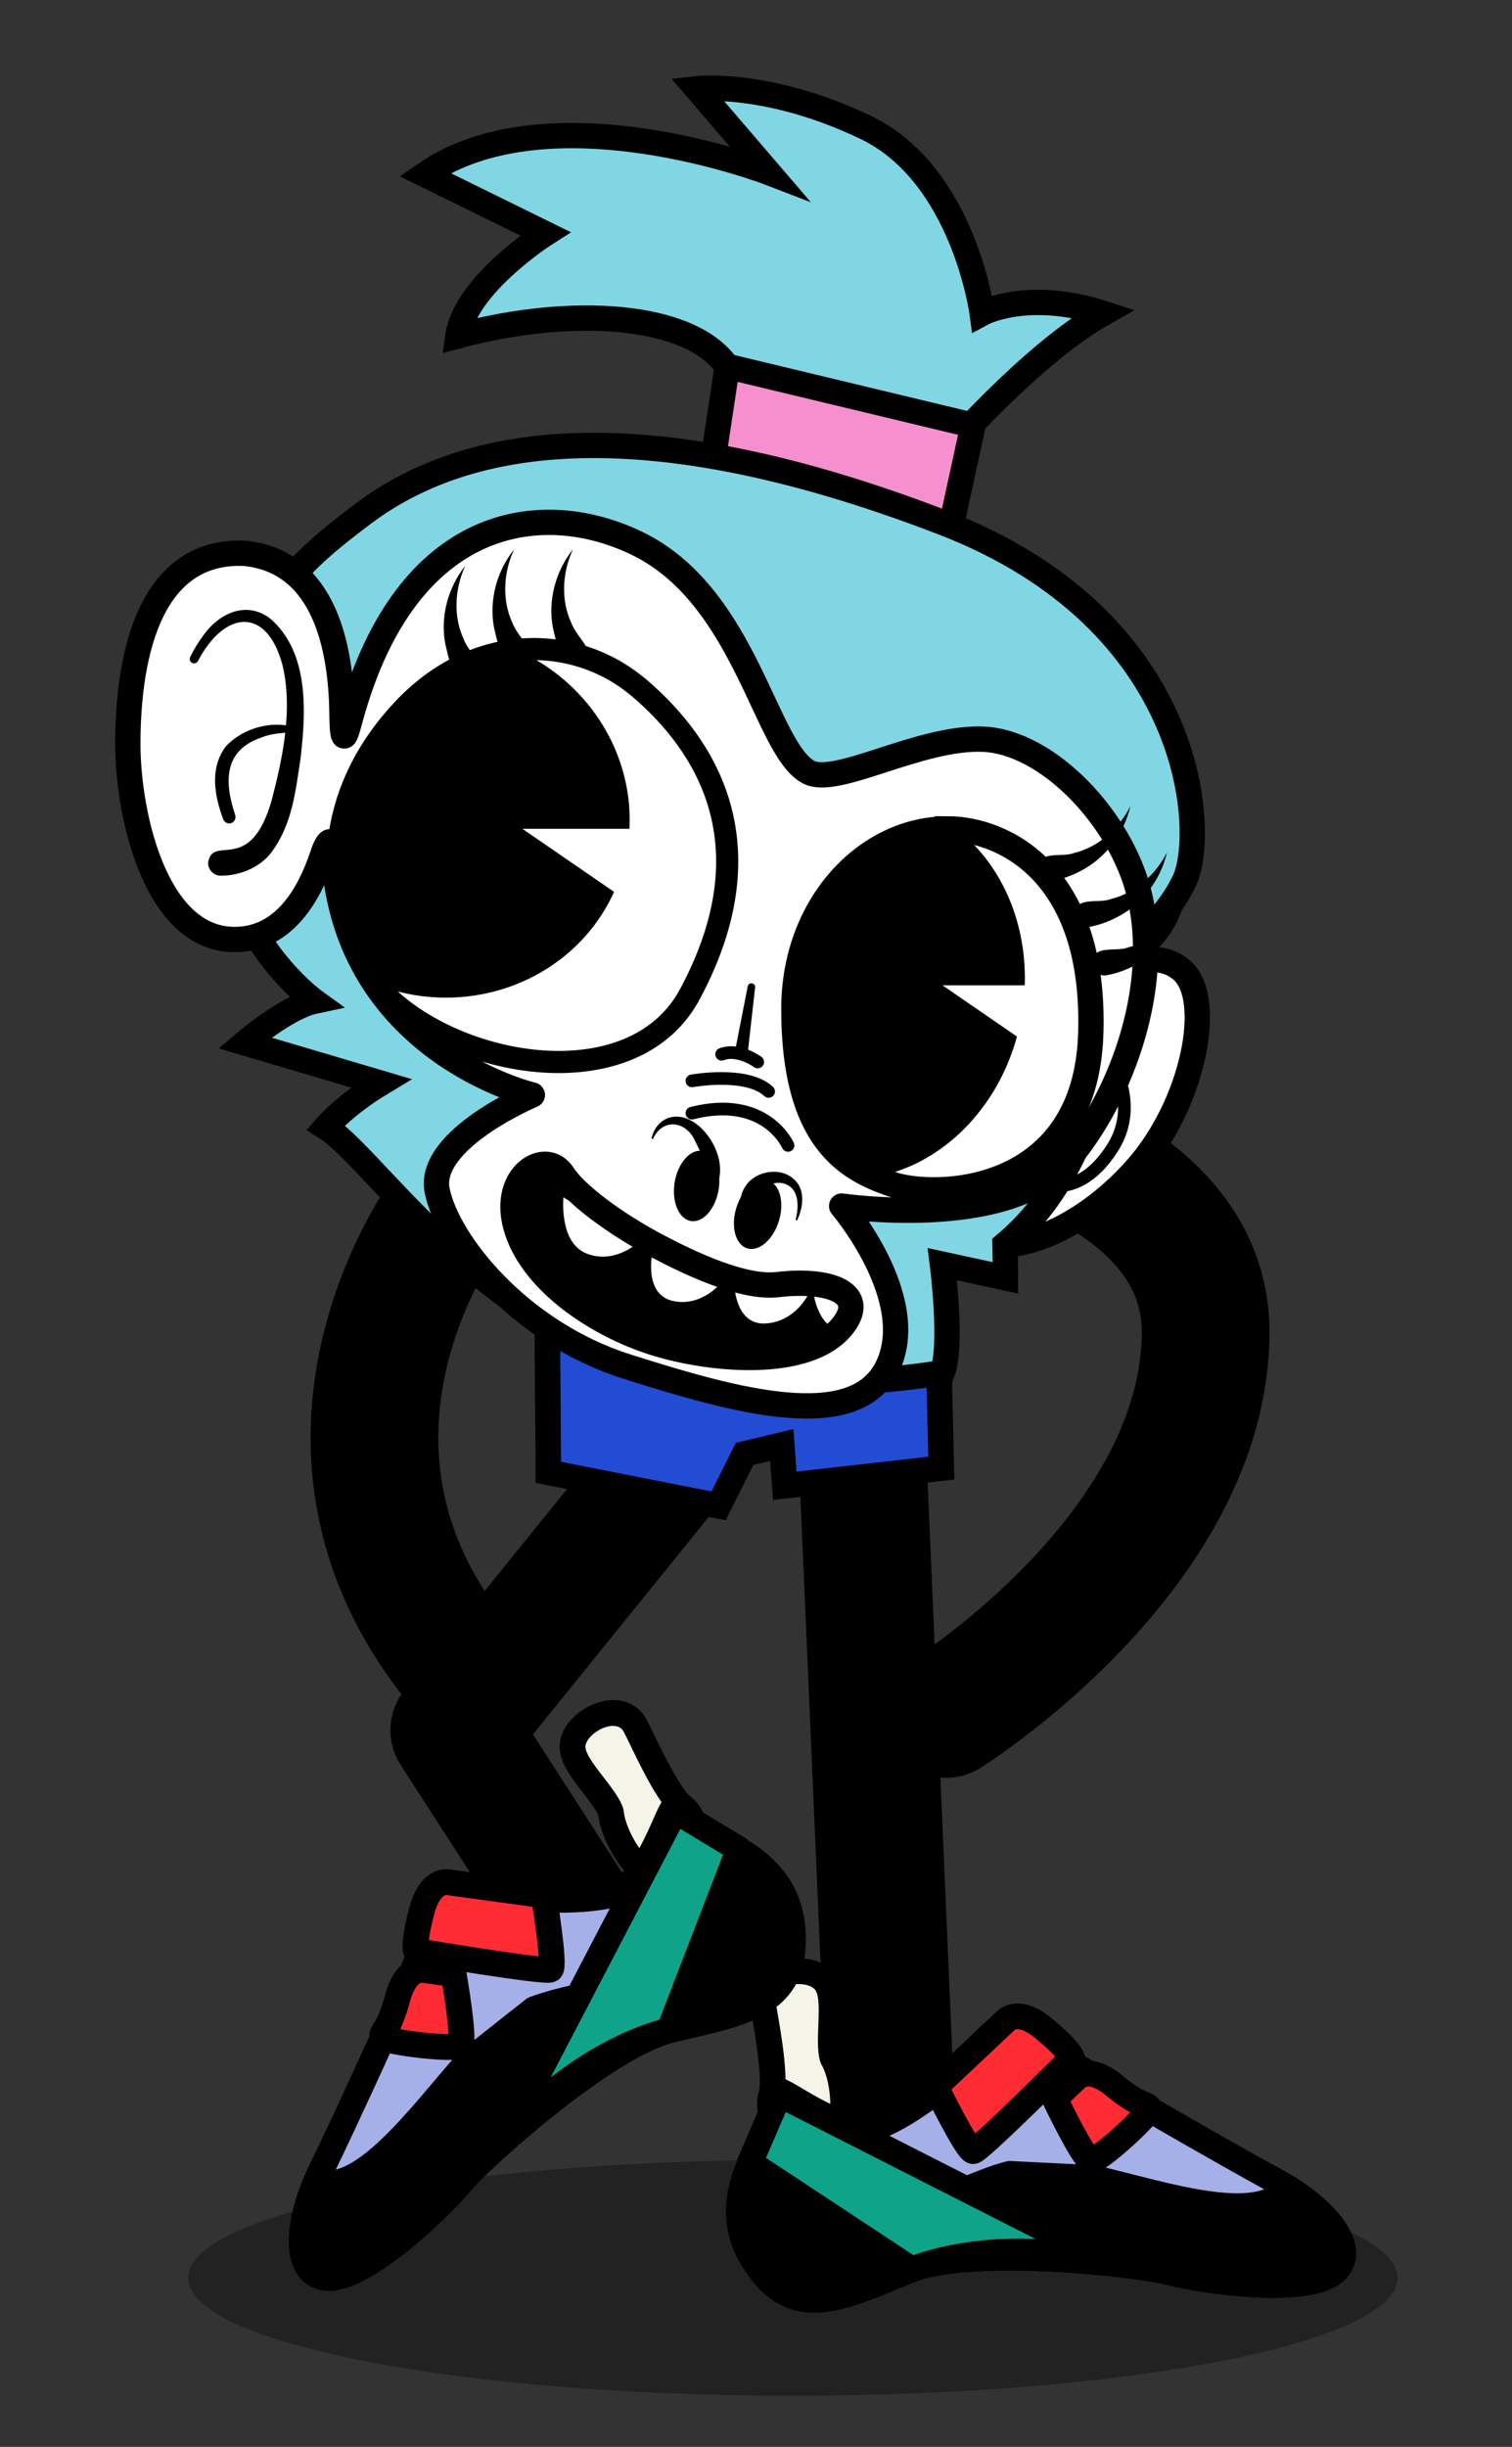 <svg xmlns="http://www.w3.org/2000/svg" fill="none" viewBox="0 0 251 406" height="406" width="251">
<rect x="0" y="0" width="251" height="406" fill="#333333" stroke="none"/>
<path fill="black" d="M131.62 397.52C187.058 397.52 232 388.758 232 377.95C232 367.141 187.058 358.38 131.62 358.38C76.182 358.38 31.24 367.141 31.24 377.95C31.24 388.758 76.182 397.52 131.62 397.52Z" opacity="0.33"></path>
<path stroke-linejoin="round" stroke-linecap="round" stroke-width="21.2" stroke="black" d="M110 244.3L75.41 287.08L94.42 316.56"></path>
<path stroke-linecap="round" stroke-miterlimit="10" stroke-width="21.2" stroke="black" d="M143.31 244.3L147.64 344.49"></path>
<path stroke-linecap="round" stroke-miterlimit="10" stroke-width="21.2" stroke="black" d="M73.96 201.39C73.96 201.39 45.14 240.22 77.58 277.75"></path>
<path stroke-miterlimit="10" stroke-width="4.24" stroke="black" fill="#224CD4" d="M90.85 220.32L91.03 244.3L119.29 249.86L123.61 241.24L129.78 239.76L130.28 246.53L156.26 243.6L155.36 204.95L90.85 220.32Z"></path>
<path fill="#F4F4E8" d="M135.81 354.98C134.04 354.98 130.56 354.35 128.8 352.01C127.85 350.75 127.58 349.19 128.04 347.61C128.79 345.01 127.58 337.94 127 334.55C126.81 333.45 126.66 332.57 126.6 332.04C126.47 330.94 126.81 329.87 127.57 329.02C128.65 327.8 130.53 327.08 132.61 327.08C134.14 327.08 135.51 327.5 136.47 328.27C138.25 329.7 138.14 332.51 138 336.06C137.93 337.94 137.82 340.78 138.31 341.65C139.94 344.52 140.51 350.12 139.44 352.75C138.89 354.1 138.01 354.61 137.36 354.79C136.93 354.92 136.41 354.98 135.82 354.98H135.81Z"></path>
<path fill="black" d="M132.6 329.21C133.57 329.21 134.51 329.44 135.11 329.93C136.95 331.41 134.81 339.84 136.44 342.7C138.07 345.57 138.4 352.25 136.75 352.73C136.52 352.8 136.19 352.83 135.81 352.83C133.51 352.83 129.14 351.52 130.09 348.19C131.2 344.31 129.01 334.2 128.72 331.77C128.53 330.14 130.63 329.2 132.6 329.2M132.6 324.93C129.92 324.93 127.44 325.93 125.96 327.59C124.79 328.91 124.26 330.57 124.47 332.29C124.54 332.91 124.69 333.79 124.89 334.91C125.31 337.38 126.59 344.89 125.98 347.02C125.34 349.26 125.73 351.49 127.09 353.3C129.22 356.12 133.12 357.12 135.81 357.12C136.61 357.12 137.33 357.03 137.96 356.84C138.86 356.58 140.51 355.8 141.42 353.54C142.71 350.35 142.13 344.14 140.22 340.68C139.98 339.9 140.07 337.55 140.13 336.13C140.28 332.31 140.41 328.7 137.8 326.59C136.47 325.52 134.62 324.92 132.6 324.92V324.93Z"></path>
<path stroke-linejoin="round" stroke-width="4.28" stroke="black" fill="#A6B0E8" d="M124.65 358.59C126.54 354.16 129.11 350.24 129.15 346.84C131.26 347.28 140.69 355.12 146.79 352.42C152.88 349.72 161.85 342.23 162.84 339.74C163.82 337.26 167.67 334.72 170.99 337.78C174.32 340.84 207.5 359.6 211.19 361.54C212.05 361.99 212.88 362.47 213.69 362.97C220.6 367.25 225.15 373.01 221.9 376.59C217.73 381.17 199.34 378.41 194.25 377.05C189.15 375.68 161.33 372.5 150.97 376.69C140.62 380.89 132.86 384.95 126.66 377.23C121.56 370.89 122.15 365.2 124.04 360.14L124.65 358.59Z"></path>
<path stroke-linejoin="round" stroke-width="4.28" stroke="black" fill="black" d="M213.69 362.97C220.6 367.25 225.15 373.01 221.9 376.59C217.73 381.17 199.34 378.41 194.25 377.05C189.15 375.68 161.33 372.5 150.97 376.69C140.62 380.89 132.86 384.95 126.66 377.23C121.56 370.89 122.15 365.2 124.04 360.14C126.18 362.58 130.75 367.11 136.82 369.57C138.17 370.12 139.71 370.27 141.37 370.13L160.48 363.26C162.94 362.22 165.34 361.3 167.59 360.7L181.59 361.39C193.41 364.16 208.95 369.46 213.69 362.97Z"></path>
<path stroke-linejoin="round" stroke-width="4.28" stroke="black" fill="#0FA489" d="M184.65 375.58L129.38 347.5L124.48 358.84L151.38 376.58C151.38 376.58 164.96 370.57 184.64 375.58H184.65Z"></path>
<path stroke-linejoin="round" stroke-width="4.28" stroke="black" fill="#FF2C34" d="M166.84 335.4C166.84 335.4 168.83 332.87 173.32 336.61C177.81 340.35 177.94 341.47 177.94 341.47C177.94 341.47 162.54 356.89 161.56 356.93C160.57 356.97 155.32 346.23 155.32 346.23L166.84 335.39V335.4Z"></path>
<path stroke-linejoin="round" stroke-width="4.28" stroke="black" fill="#FF2C34" d="M178.58 344.9C178.58 344.9 180.57 342.37 185.06 346.11C189.55 349.85 190.75 348.96 190.75 349.96C190.75 350.96 182.22 358.74 181.05 358.49C179.88 358.24 175.09 348.22 175.09 348.22L178.58 344.9Z"></path>
<path fill="#F4F4E8" d="M108.89 311.169C105.39 311.169 101.79 304.349 101.43 300.859C101.33 299.859 99.59 297.609 98.44 296.119C96.27 293.309 94.55 291.079 95.17 288.889C95.92 286.219 99.28 284.219 101.79 284.219C103.38 284.219 104.69 284.96 105.39 286.24C105.65 286.71 106.04 287.51 106.52 288.52C108.02 291.62 111.14 298.069 113.26 299.759C114.78 300.969 115.44 302.679 115.12 304.569C114.61 307.569 111.65 310.39 109.84 311.02C109.54 311.12 109.22 311.179 108.89 311.179V311.169Z"></path>
<path fill="black" d="M101.78 286.37C102.52 286.37 103.15 286.64 103.5 287.27C104.68 289.42 108.75 298.92 111.92 301.43C115.08 303.94 110.75 308.42 109.13 308.99C109.05 309.02 108.97 309.03 108.89 309.03C107.18 309.03 103.89 303.77 103.56 300.64C103.22 297.36 96.59 291.74 97.23 289.47C97.68 287.87 100.03 286.36 101.79 286.36M101.79 282.08C98.44 282.08 94.15 284.59 93.11 288.31C92.2 291.54 94.41 294.4 96.75 297.43C97.62 298.55 99.06 300.42 99.32 301.19C99.66 304.18 101.37 307.14 102.09 308.29C104.22 311.67 106.45 313.31 108.9 313.31C109.47 313.31 110.02 313.22 110.55 313.03C113.22 312.1 116.62 308.54 117.24 304.91C117.69 302.25 116.73 299.76 114.6 298.07C112.86 296.69 109.55 289.83 108.46 287.58C107.97 286.56 107.58 285.75 107.28 285.21C106.21 283.25 104.16 282.08 101.8 282.08H101.79Z"></path>
<path stroke-linejoin="round" stroke-width="4.28" stroke="black" fill="#A6B0E8" d="M122.39 306.73C118.28 304.22 113.91 302.52 111.9 299.78C110.44 301.36 107.31 313.22 100.78 314.57C94.25 315.91 82.6 315.02 80.35 313.57C78.11 312.12 73.5 312.29 72.58 316.71C71.65 321.13 55.53 355.67 53.65 359.4C53.21 360.27 52.81 361.14 52.44 362.02C49.3 369.52 48.94 376.85 53.66 377.88C59.71 379.19 73.08 366.26 76.44 362.2C79.8 358.12 100.6 339.38 111.47 336.78C122.34 334.19 131.01 332.99 131.58 323.1C132.05 314.98 128.27 310.69 123.79 307.66L122.39 306.75V306.73Z"></path>
<path stroke-linejoin="round" stroke-width="4.28" stroke="black" fill="black" d="M52.44 362C49.3 369.5 48.94 376.83 53.66 377.86C59.71 379.17 73.08 366.24 76.44 362.18C79.8 358.1 100.6 339.36 111.47 336.76C122.34 334.17 131.01 332.97 131.58 323.08C132.05 314.96 128.27 310.67 123.79 307.64C123.46 310.87 122.37 317.21 118.86 322.74C118.08 323.97 116.91 324.99 115.48 325.84L95.93 331.34C93.32 331.92 90.84 332.57 88.65 333.38L77.65 342.07C69.64 351.19 60.06 364.53 52.43 362H52.44Z"></path>
<path stroke-linejoin="round" stroke-width="4.28" stroke="black" fill="#0FA489" d="M83.41 355.4L112.1 300.45L122.67 306.84L111.07 336.91C111.07 336.91 96.52 339.9 83.41 355.41V355.4Z"></path>
<path stroke-linejoin="round" stroke-width="4.28" stroke="black" fill="#FF2C34" d="M74.58 312.34C74.58 312.34 71.5 311.44 70.01 317.08C68.52 322.73 69.07 323.72 69.07 323.72C69.07 323.72 90.56 327.33 91.39 326.8C92.22 326.26 90.26 314.47 90.26 314.47L74.59 312.34H74.58Z"></path>
<path stroke-linejoin="round" stroke-width="4.28" stroke="black" fill="#FF2C34" d="M70.54 326.89C70.54 326.89 67.46 325.99 65.97 331.63C64.48 337.27 63 337.26 63.57 338.06C64.14 338.86 75.61 340.25 76.42 339.38C77.23 338.51 75.31 327.56 75.31 327.56L70.54 326.89Z"></path>
<path stroke-linecap="round" stroke-miterlimit="10" stroke-width="21.2" stroke="black" d="M162.02 186.43C162.02 186.43 200.138 194.052 200.138 220.934C200.138 257.49 157.109 284.373 157.109 284.373"></path>
<g clip-path="url(#clip0_21_101)">
<path stroke-miterlimit="10" stroke-width="4.201" stroke="black" fill="#81D6E4" d="M156.454 75.706C156.454 75.706 171.038 58.805 183.138 51.987C170.546 47.917 163.044 51.987 163.044 51.987C163.044 51.987 159.995 28.94 143.73 21.149C127.465 13.359 115.666 14.716 115.666 14.716L127.597 28.616C127.597 28.616 91.202 14.632 70.52 28.952L90.518 38.783C90.518 38.783 77.23 47.257 76.018 55.732C95.079 50.642 114.669 51.999 120.719 60.821C126.769 69.644 156.454 75.73 156.454 75.73V75.706Z"></path>
<path stroke-miterlimit="10" stroke-width="4.201" stroke="black" fill="#F68FCE" d="M161.531 70.58L156.454 93.903L117.238 83.904L120.719 60.785L161.531 70.58Z"></path>
<path stroke-linecap="round" stroke-miterlimit="10" stroke-width="2.101" stroke="#FF0000" d="M183.138 156.802C183.138 156.802 171.915 157.558 170.462 164.58"></path>
<path stroke-miterlimit="10" stroke-width="4.201" stroke="black" fill="white" d="M183.33 162.696C183.33 162.696 190.544 156.286 196.114 160.907C201.671 165.517 198.154 183.318 188.492 194.085C178.601 205.104 166.069 209.102 161.363 204.852C156.658 200.591 183.33 162.708 183.33 162.708V162.696Z"></path>
<path stroke-linecap="round" stroke-miterlimit="10" stroke-width="2.101" stroke="black" d="M170.558 195.429C170.558 195.429 178.18 200.723 184.686 190.46C191.192 180.197 179.525 168.985 179.525 168.985"></path>
<path stroke-miterlimit="10" stroke-width="4.201" stroke="black" fill="#81D6E4" d="M96.28 222.69C73.821 211.046 60.857 191.288 54.063 187.039C54.063 187.039 57.292 183.306 63.234 179.729L40.631 173.043C40.631 173.043 47.581 167.113 52.191 166.129C52.191 166.129 32.925 152.252 37.174 127.033C41.423 101.825 45.889 96.028 60.353 85.188C74.817 74.349 102.21 65.827 156.454 86.677C198.815 102.966 200.327 138.496 196.594 146.203C192.861 153.909 184.758 159.563 184.758 159.563C184.758 159.563 186.103 190.352 166.837 206.497C166.837 206.497 166.909 209.762 166.909 212.03L156.442 209.762C156.442 209.762 158.158 223.206 156.442 227.743C156.442 227.743 118.727 234.333 96.268 222.69H96.28Z"></path>
<path stroke-linejoin="round" stroke-width="4.201" stroke="black" fill="white" d="M40.967 91.85C54.003 93.387 56.632 107.743 56.764 118.294C56.848 124.62 57.412 121.919 58.349 118.558C67.543 85.813 89.702 82.428 105.703 90.134C123.924 98.909 127.033 124.548 134.331 128.161C138.989 130.466 152.709 122.22 163.212 122.652C173.943 123.096 186.103 135.856 189.152 148.495C193.017 164.556 185.419 183.27 176.8 192.957C166.861 204.12 139.721 200.111 139.721 200.111C139.721 200.111 152.757 215.404 147.367 226.735C141.99 238.066 121.872 232.401 104.022 226.735C86.173 221.069 74.277 206.053 72.573 197.554C70.868 189.056 88.37 181.685 88.37 181.685C88.37 181.685 57.28 174.399 55.408 141.929C55.252 139.181 54.615 138.664 53.523 141.929C51.374 148.375 47.425 155.085 40.283 155.818C26.155 157.27 21.221 135.652 21.221 123.432C21.221 111.212 23.766 90.818 40.955 91.826L40.967 91.85Z"></path>
<path fill="white" d="M157.282 137.524C166.345 137.524 181.926 144.606 181.073 171.518C180.221 198.43 155.29 198.995 147.931 196.45C140.573 193.905 131.811 189.104 131.786 167.485C131.762 149.996 143.97 137.536 157.282 137.536V137.524Z"></path>
<mask height="61" width="51" y="137" x="131" maskUnits="userSpaceOnUse" style="mask-type:luminance" id="mask0_21_101">
<path fill="white" d="M157.282 137.524C166.345 137.524 181.926 144.606 181.073 171.518C180.221 198.43 155.29 198.995 147.931 196.45C140.573 193.905 131.811 189.104 131.786 167.485C131.762 149.996 143.97 137.536 157.282 137.536V137.524Z"></path>
</mask>
<g mask="url(#mask0_21_101)">
<path fill="black" d="M136.33 195.171C121.535 192.177 112.354 175.849 115.824 158.702C119.294 141.554 134.101 130.08 148.896 133.074C163.691 136.068 172.872 152.396 169.402 169.544C165.932 186.691 151.125 198.165 136.33 195.171Z"></path>
</g>
<path fill="white" d="M106.291 114.297C114.489 121.391 129.098 137.836 114.501 165C105.715 181.349 79.211 177.976 65.683 166.645C56.164 158.663 49.334 136.384 66.907 117.694C79.091 104.73 95.8 105.234 106.279 114.297H106.291Z"></path>
<mask height="70" width="65" y="107" x="56" maskUnits="userSpaceOnUse" style="mask-type:luminance" id="mask1_21_101">
<path fill="white" d="M106.291 114.297C114.489 121.391 129.098 137.836 114.501 165C105.715 181.349 79.211 177.976 65.683 166.645C56.164 158.663 49.334 136.384 66.907 117.694C79.091 104.73 95.8 105.234 106.279 114.297H106.291Z"></path>
</mask>
<g mask="url(#mask1_21_101)">
<path fill="black" d="M63.816 163.869C47.387 158.42 38.313 141.204 43.55 125.416C48.786 109.629 66.35 101.248 82.779 106.698C99.208 112.147 108.282 129.363 103.045 145.15C97.809 160.938 80.245 169.318 63.816 163.869Z"></path>
</g>
<path stroke-miterlimit="10" stroke-width="3.673" stroke="black" d="M106.291 114.297C114.489 121.391 129.098 137.836 114.501 165C105.715 181.349 79.211 177.976 65.683 166.645C56.164 158.663 49.334 136.384 66.907 117.694C79.091 104.73 95.8 105.234 106.279 114.297H106.291Z"></path>
<path stroke-miterlimit="10" stroke-width="4.201" stroke="black" d="M157.282 137.524C166.345 137.524 181.926 144.606 181.073 171.518C180.221 198.43 155.29 198.995 147.931 196.45C140.573 193.905 131.811 189.104 131.786 167.485C131.762 149.996 143.97 137.536 157.282 137.536V137.524Z"></path>
<path fill="black" d="M114.702 202.6C112.687 202.272 111.476 199.402 111.998 196.19C112.52 192.977 114.577 190.638 116.593 190.965C118.608 191.293 119.819 194.163 119.297 197.376C118.774 200.588 116.717 202.928 114.702 202.6Z"></path>
<path fill="black" d="M108.392 188.996C109.892 185.671 113.457 185.899 115.126 188.792C116.518 191.553 117.694 194.181 118.21 197.338L118.451 197.422C121.812 193.365 116.83 184.638 111.728 185.311C109.856 185.539 108.476 187.171 108.151 188.924L108.392 188.996Z"></path>
<path fill="black" d="M124.043 207.135C122.091 206.538 121.28 203.531 122.232 200.418C123.184 197.305 125.539 195.266 127.492 195.864C129.444 196.461 130.255 199.468 129.303 202.581C128.351 205.694 125.996 207.733 124.043 207.135Z"></path>
<path fill="black" d="M132.303 202.524C133.311 200.495 133.791 197.41 131.811 195.682C129.806 193.761 126.277 194.169 124.38 196.03C123.156 197.314 122.568 199.151 123.012 200.819L123.252 200.867C124.332 199.607 125.221 198.682 126.169 197.902C127.033 197.11 127.993 196.222 129.23 196.258C130.454 196.222 131.666 196.978 132.099 198.202C132.567 199.463 132.435 201.011 132.075 202.428L132.303 202.524Z"></path>
<path stroke-linecap="round" stroke-miterlimit="10" stroke-width="2.101" stroke="black" d="M130.814 190.052C130.814 190.052 127.117 181.601 114.861 184.698"></path>
<path stroke-linecap="round" stroke-miterlimit="10" stroke-width="2.101" stroke="black" d="M114.861 179.345C114.861 179.345 123.936 177.688 127.597 181.097"></path>
<path fill="black" d="M124.128 163.644L122.088 174.063C121.98 174.627 122.352 175.179 122.916 175.299C123.516 175.42 124.092 174.987 124.164 174.387L125.353 163.836C125.437 163.068 124.284 162.888 124.14 163.644H124.128Z"></path>
<path stroke-linecap="round" stroke-miterlimit="10" stroke-width="2.101" stroke="black" d="M125.785 176.212C125.785 176.212 122.604 173.859 119.795 174.927"></path>
<path fill="black" d="M92.007 193.185C89.822 192.321 82.152 193.833 84.588 202.488C87.013 211.13 97.132 219.773 106.579 223.014C116.026 226.255 135.388 227.491 141.125 219.773C145.038 214.515 137.692 211.61 129.122 212.619C123.468 213.291 114.729 209.174 109.364 206.353C102.006 202.488 99.845 196.294 92.019 193.185H92.007Z"></path>
<path fill="white" d="M140.933 220.433C140.645 220.505 140.345 220.565 140.033 220.589C135.988 220.949 135.075 214.767 135.075 214.767L141.689 215.416C141.689 215.416 142.194 217.228 140.933 220.433Z"></path>
<path fill="white" d="M119.795 212.751C119.795 212.751 116.554 216.928 111.704 215.86C106.855 214.791 108.271 208.033 108.271 208.033L119.795 212.751Z"></path>
<path fill="white" d="M134.211 214.707C134.211 214.707 132.111 219.245 127.165 219.593C122.22 219.941 121.956 213.639 121.956 213.639L134.211 214.707Z"></path>
<path fill="white" d="M105.847 206.221C105.847 206.221 101.982 209.834 97.36 207.985C92.739 206.137 93.543 198.67 93.543 198.67L105.847 206.221Z"></path>
<path stroke-miterlimit="10" stroke-width="4.201" stroke="black" d="M93.483 194.937C90.65 190.496 83.208 194.889 85.633 203.532C88.057 212.174 98.176 219.245 107.623 222.485C117.07 225.726 134.331 227.479 140.069 219.773C143.982 214.515 137.68 212.138 129.11 213.147C123.456 213.819 114.717 209.702 109.352 206.881C101.994 203.016 95.512 198.118 93.483 194.937Z"></path>
<path fill="white" d="M32.229 109.34C32.229 109.34 35.806 101.898 40.751 102.162C46.561 102.474 50.39 110.924 48.602 123.804C46.813 136.684 44.364 143.19 36.718 143.19"></path>
<path fill="black" d="M32.877 109.652C37.246 101.333 44.304 100.469 46.921 110.456C48.614 117.754 46.969 125.581 45.12 132.723C41.495 145.447 35.326 138.268 34.545 143.13C34.509 144.33 35.506 145.339 36.706 145.291C39.743 145.327 43.2 143.922 45.06 141.425C48.566 136.684 49.058 131.246 49.898 125.797C50.798 118.126 51.338 108.319 44.928 102.69C40.871 99.533 36.226 101.813 33.657 105.571C32.853 106.663 32.157 107.791 31.569 109.028C31.4 109.388 31.544 109.82 31.905 110C32.265 110.18 32.697 110.012 32.877 109.664V109.652Z"></path>
<path fill="black" d="M39.023 135.172C37.21 129.722 37.126 124.464 43.428 122.364C45.133 121.631 47.017 121.679 48.818 121.379C49.142 121.319 49.226 120.851 48.926 120.683C45.108 119.483 40.295 120.815 37.498 123.84C34.749 127.477 35.614 132.087 37.066 135.964C37.282 136.504 37.894 136.768 38.434 136.552C38.975 136.336 39.239 135.712 39.023 135.184V135.172Z"></path>
<path fill="white" d="M105.847 137.524H86.725L102.702 148.507L105.847 137.524Z"></path>
<path fill="white" d="M175.564 163.488H156.454L172.431 174.471L175.564 163.488Z"></path>
<path fill="black" d="M95.079 91.202C92.235 94.779 90.914 99.629 91.79 104.19C92.307 106.231 93.063 111.08 96.112 109.88C97.18 109.4 97.66 108.151 97.18 107.083C96.4 105.835 95.356 104.718 94.815 103.302C93.075 99.533 93.351 94.972 95.091 91.202H95.079Z"></path>
<path fill="black" d="M85.309 91.202C82.464 94.779 81.143 99.629 82.02 104.19C82.536 106.231 83.292 111.08 86.341 109.88C87.409 109.4 87.889 108.151 87.409 107.083C86.629 105.835 85.585 104.718 85.044 103.302C83.304 99.533 83.58 94.972 85.321 91.202H85.309Z"></path>
<path fill="black" d="M77.218 93.903C74.373 97.48 73.053 102.33 73.929 106.891C74.445 108.932 75.202 113.781 78.251 112.581C79.319 112.101 79.799 110.852 79.319 109.784C78.539 108.535 77.494 107.419 76.954 106.003C75.214 102.234 75.49 97.672 77.23 93.903H77.218Z"></path>
<path fill="black" d="M187.639 133.779C185.767 137.488 182.37 140.537 178.336 141.521C176.236 142.374 172.467 140.933 172.311 144.114C172.323 145.279 173.295 146.215 174.459 146.203C176.224 145.915 177.952 145.291 179.513 144.45C183.63 142.29 186.607 138.244 187.639 133.791V133.779Z"></path>
<path fill="black" d="M193.725 141.426C191.853 145.135 188.456 148.184 184.422 149.168C182.322 150.02 178.553 148.58 178.397 151.761C178.409 152.925 179.381 153.861 180.545 153.849C182.31 153.561 184.038 152.937 185.599 152.097C189.716 149.936 192.693 145.891 193.725 141.438V141.426Z"></path>
<path fill="black" d="M196.63 149.444C194.757 153.153 191.36 156.202 187.327 157.186C185.227 158.038 181.457 156.598 181.301 159.779C181.313 160.943 182.286 161.88 183.45 161.868C185.215 161.579 186.943 160.955 188.504 160.115C192.621 157.954 195.598 153.909 196.63 149.456V149.444Z"></path>
</g>
<defs>
<clipPath id="clip0_21_101">
<rect transform="matrix(-1 0 0 1 200.855 12.507)" fill="white" height="222.895" width="181.711"></rect>
</clipPath>
</defs>
</svg>
